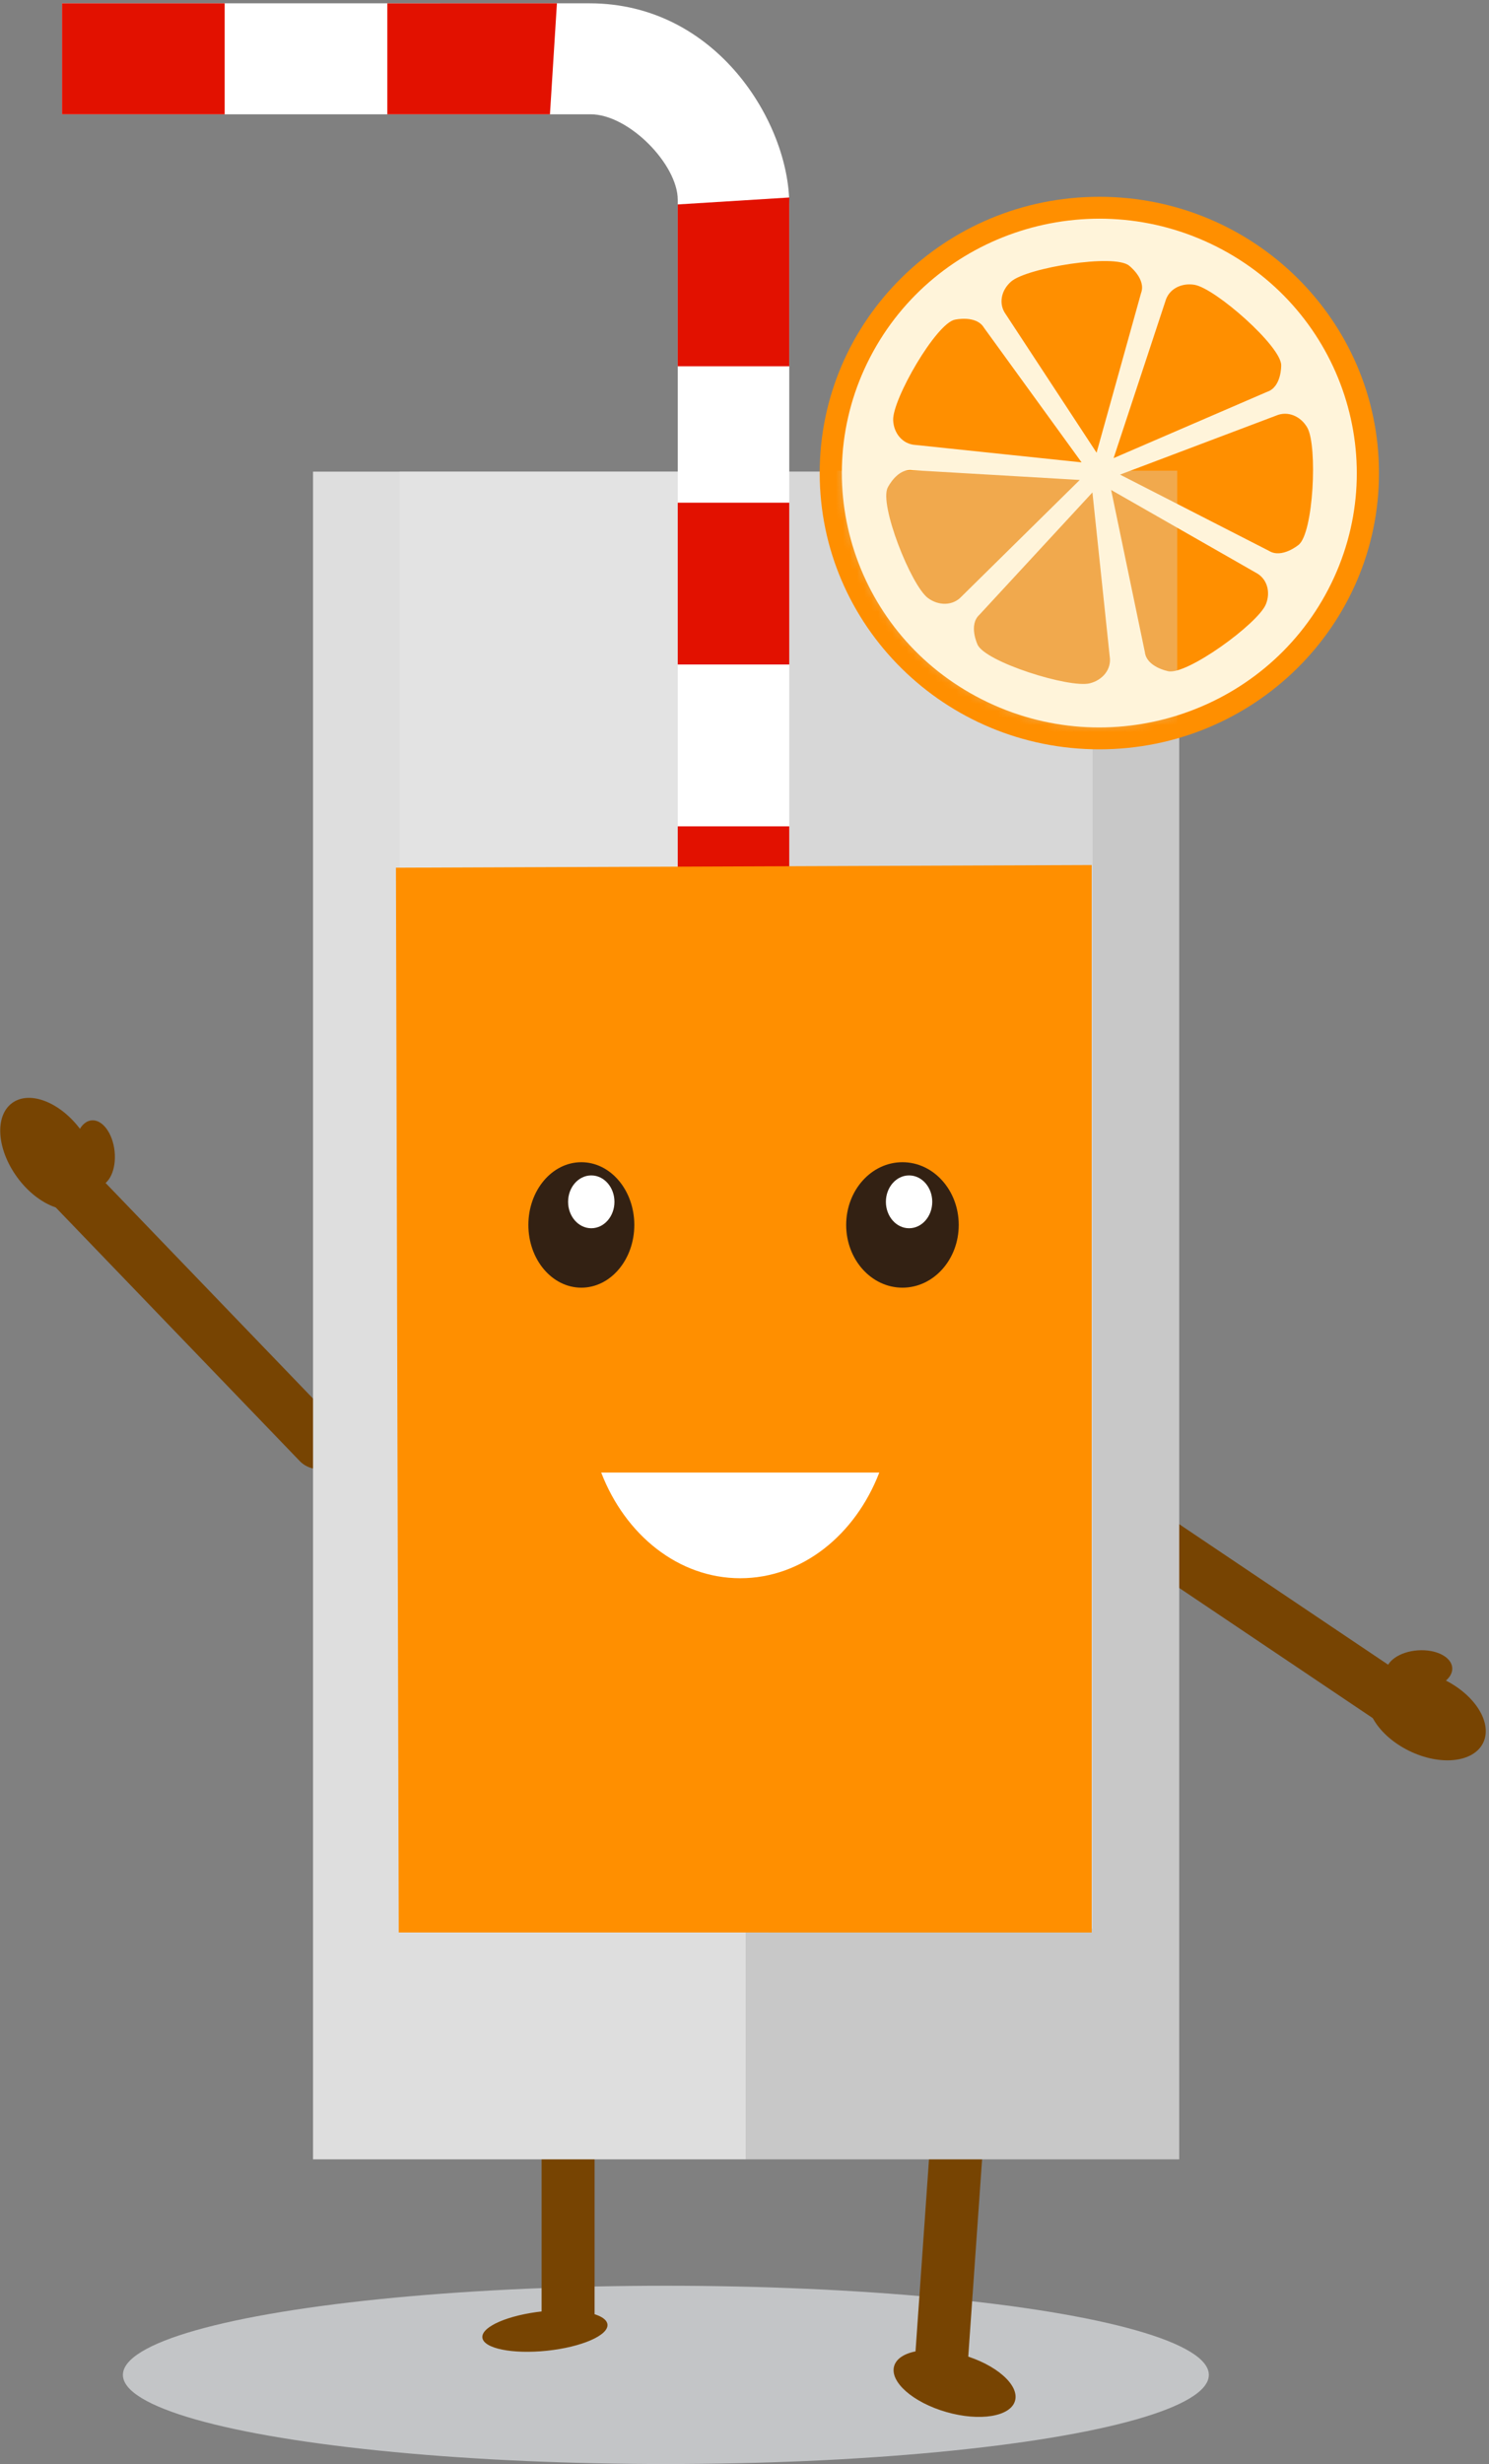 <svg xmlns="http://www.w3.org/2000/svg" xmlns:xlink="http://www.w3.org/1999/xlink" width="211" height="349" viewBox="0 0 211 349">
    <rect x="0" y="0" width="211" height="349" fill="#808080" stroke="none"/>
    <defs>
        <path id="a" d="M53.442 4.751c-17.933-9.067-39.914-2.065-49.1 15.643-9.183 17.708-2.091 39.413 15.842 48.482 17.932 9.07 39.914 2.067 49.098-15.64 9.182-17.71 2.091-39.414-15.84-48.485z"/>
    </defs>
    <g fill="none" fill-rule="evenodd" transform="translate(-3)">
        <ellipse cx="97.358" cy="336.374" fill="#EFF2F6" fill-rule="nonzero" opacity=".603" rx="76.941" ry="12.626"/>
        <g fill="#774402" fill-rule="nonzero" transform="translate(70.367 280.589)">
            <rect width="7.506" height="51.441" x="9.382" rx="3.753"/>
            <ellipse cx="9.851" cy="49.571" rx="8.913" ry="2.806" transform="rotate(-6 9.851 49.57)"/>
        </g>
        <path fill="#774402" fill-rule="nonzero" d="M139.634 288.332a3.754 3.754 0 0 0-4.007 3.483l-3.074 43.828a3.751 3.751 0 0 0 3.48 4.005h.001a3.754 3.754 0 0 0 4.007-3.483l3.074-43.828a3.751 3.751 0 0 0-3.48-4.005h-.001z"/>
        <g fill="#774402" fill-rule="nonzero" transform="rotate(-10 1261.018 -759.651)">
            <path d="M3.51 3.577a3.735 3.735 0 0 0 .093 5.29l41.17 39.632a3.759 3.759 0 0 0 5.306-.092 3.735 3.735 0 0 0-.092-5.29L8.817 3.484a3.759 3.759 0 0 0-5.306.093z"/>
            <ellipse cx="47.111" cy="44.369" rx="8.904" ry="5.618" transform="scale(-1 1) rotate(-36 0 189.36)"/>
            <ellipse cx="47.18" cy="37.885" rx="4.691" ry="2.806" transform="scale(1 -1) rotate(-6 -675.714 0)"/>
        </g>
        <g fill="#774402" fill-rule="nonzero" transform="matrix(0 -1 -1 0 54.332 210.532)">
            <path d="M3.51 3.577a3.735 3.735 0 0 0 .093 5.29l41.17 39.632a3.759 3.759 0 0 0 5.306-.092 3.735 3.735 0 0 0-.092-5.29L8.817 3.484a3.759 3.759 0 0 0-5.306.093z"/>
            <ellipse cx="47.111" cy="44.369" rx="8.904" ry="5.618" transform="scale(-1 1) rotate(-36 0 189.36)"/>
            <ellipse cx="47.18" cy="37.885" rx="4.691" ry="2.806" transform="scale(1 -1) rotate(-6 -675.714 0)"/>
        </g>
        <ellipse cx="138.269" cy="337.589" fill="#774402" fill-rule="nonzero" rx="8.911" ry="4.21" transform="scale(-1 1) rotate(-16 0 1321.425)"/>
        <path fill="#DEDEDE" fill-rule="nonzero" d="M47.36 66.801h61.37v239.041H47.36z"/>
        <path fill="#C8C8C8" fill-rule="nonzero" d="M108.73 66.801h61.372v239.041H108.73z"/>
        <path fill="#E9E9E9" fill-rule="nonzero" d="M59.634 66.801h98.194v206.352H59.634z" opacity=".458"/>
        <path fill="#FFF" d="M114.843 139.964V28.958c0-11.461-10.206-28.489-28.314-28.489H11.792v15.718h74.901c5.433 0 12.347 7.122 12.347 12.116v111.661h15.803z"/>
        <path fill="#E21100" d="M114.843 139.964H99.04v-22.921h15.803zM114.843 94.12H99.04V71.2h15.803zM99.04 51.88h15.803V27.974l-15.803.983zM57.885.47v15.717h23.047L81.919.469zM34.839 16.187H11.792V.469h23.047z"/>
        <path fill="#FF8F00" fill-rule="nonzero" d="M59.108 122.9l98.592-.376v151.188H59.506z"/>
        <path fill="#332113" d="M85.379 164.612c4.145 0 7.506 3.979 7.506 8.885 0 4.908-3.361 8.886-7.506 8.886s-7.506-3.978-7.506-8.886c0-4.906 3.36-8.885 7.506-8.885"/>
        <path fill="#FFF" d="M86.786 166.483c1.814 0 3.284 1.675 3.284 3.74 0 2.067-1.47 3.742-3.284 3.742-1.813 0-3.284-1.675-3.284-3.741s1.47-3.741 3.284-3.741"/>
        <path fill="#332113" d="M130.883 164.612c4.404 0 7.975 3.979 7.975 8.885 0 4.908-3.57 8.886-7.975 8.886-4.404 0-7.975-3.978-7.975-8.886 0-4.906 3.57-8.885 7.975-8.885"/>
        <path fill="#FFF" d="M88.194 208.57c3.398 8.82 10.933 14.966 19.702 14.966 8.77 0 16.305-6.146 19.703-14.965H88.194zM131.821 166.483c1.814 0 3.284 1.675 3.284 3.74 0 2.067-1.47 3.742-3.284 3.742-1.813 0-3.284-1.675-3.284-3.741s1.47-3.741 3.284-3.741"/>
        <g>
            <path fill="#FF8F00" d="M158.782 106.133c-21.885 0-39.627-17.519-39.627-39.13 0-21.61 17.742-39.13 39.627-39.13 21.886 0 39.627 17.52 39.627 39.13 0 21.611-17.741 39.13-39.627 39.13z"/>
            <g transform="translate(121.97 30.189)">
                <mask id="b" fill="#fff">
                    <use xlink:href="#a"/>
                </mask>
                <path fill="#D8D8D8" fill-rule="nonzero" d="M-3.753 36.477H47.85V77.63H-3.753z" mask="url(#b)" opacity=".597"/>
            </g>
            <path fill="#FFF4DA" d="M141.798 87.065l16.006-17.317s2.436 23.142 2.448 23.226c.289 1.817-1.005 3.351-2.81 3.806-2.909.731-14.9-3.041-15.928-5.504 0 0-1.307-2.774.284-4.21m-7.293-2.353c-2.407-1.773-6.985-13.348-5.693-15.686 0 0 1.36-2.75 3.492-2.432l23.703 1.385s-16.682 16.432-16.738 16.496c-1.25 1.364-3.271 1.337-4.764.237m-4.939-25.194c-.12-2.964 6.11-13.76 8.763-14.242 0 0 3.019-.686 4.112 1.15l13.826 19.06s-23.431-2.459-23.518-2.463c-1.858-.1-3.108-1.668-3.183-3.505m16.721-19.646c2.257-1.958 14.675-3.972 16.722-2.238 0 0 2.44 1.884 1.684 3.879l-6.301 22.606S145.58 44.59 145.53 44.521c-1.091-1.49-.643-3.436.756-4.648m25.985.467c2.959.5 12.36 8.763 12.283 11.425 0 0 .052 3.058-1.993 3.732l-21.757 9.392s7.308-22.121 7.33-22.201c.486-1.777 2.301-2.658 4.137-2.348m15.984 20.235c1.468 2.586.882 15-1.261 16.616 0 0-2.375 1.965-4.193.82l-21.083-10.786s22.008-8.312 22.088-8.347c1.702-.744 3.536.092 4.449 1.697m-7.331 20.519c1.657.838 2.154 2.773 1.464 4.481-1.112 2.755-11.25 10.117-13.87 9.49 0 0-3.041-.585-3.284-2.701l-4.78-22.967s20.393 11.658 20.47 11.697m-5.513-46.154c-17.933-9.067-39.915-2.065-49.1 15.643-9.183 17.708-2.091 39.413 15.842 48.482 17.932 9.07 39.914 2.067 49.097-15.64 9.183-17.71 2.092-39.414-15.84-48.485z"/>
        </g>
    </g>
</svg>
